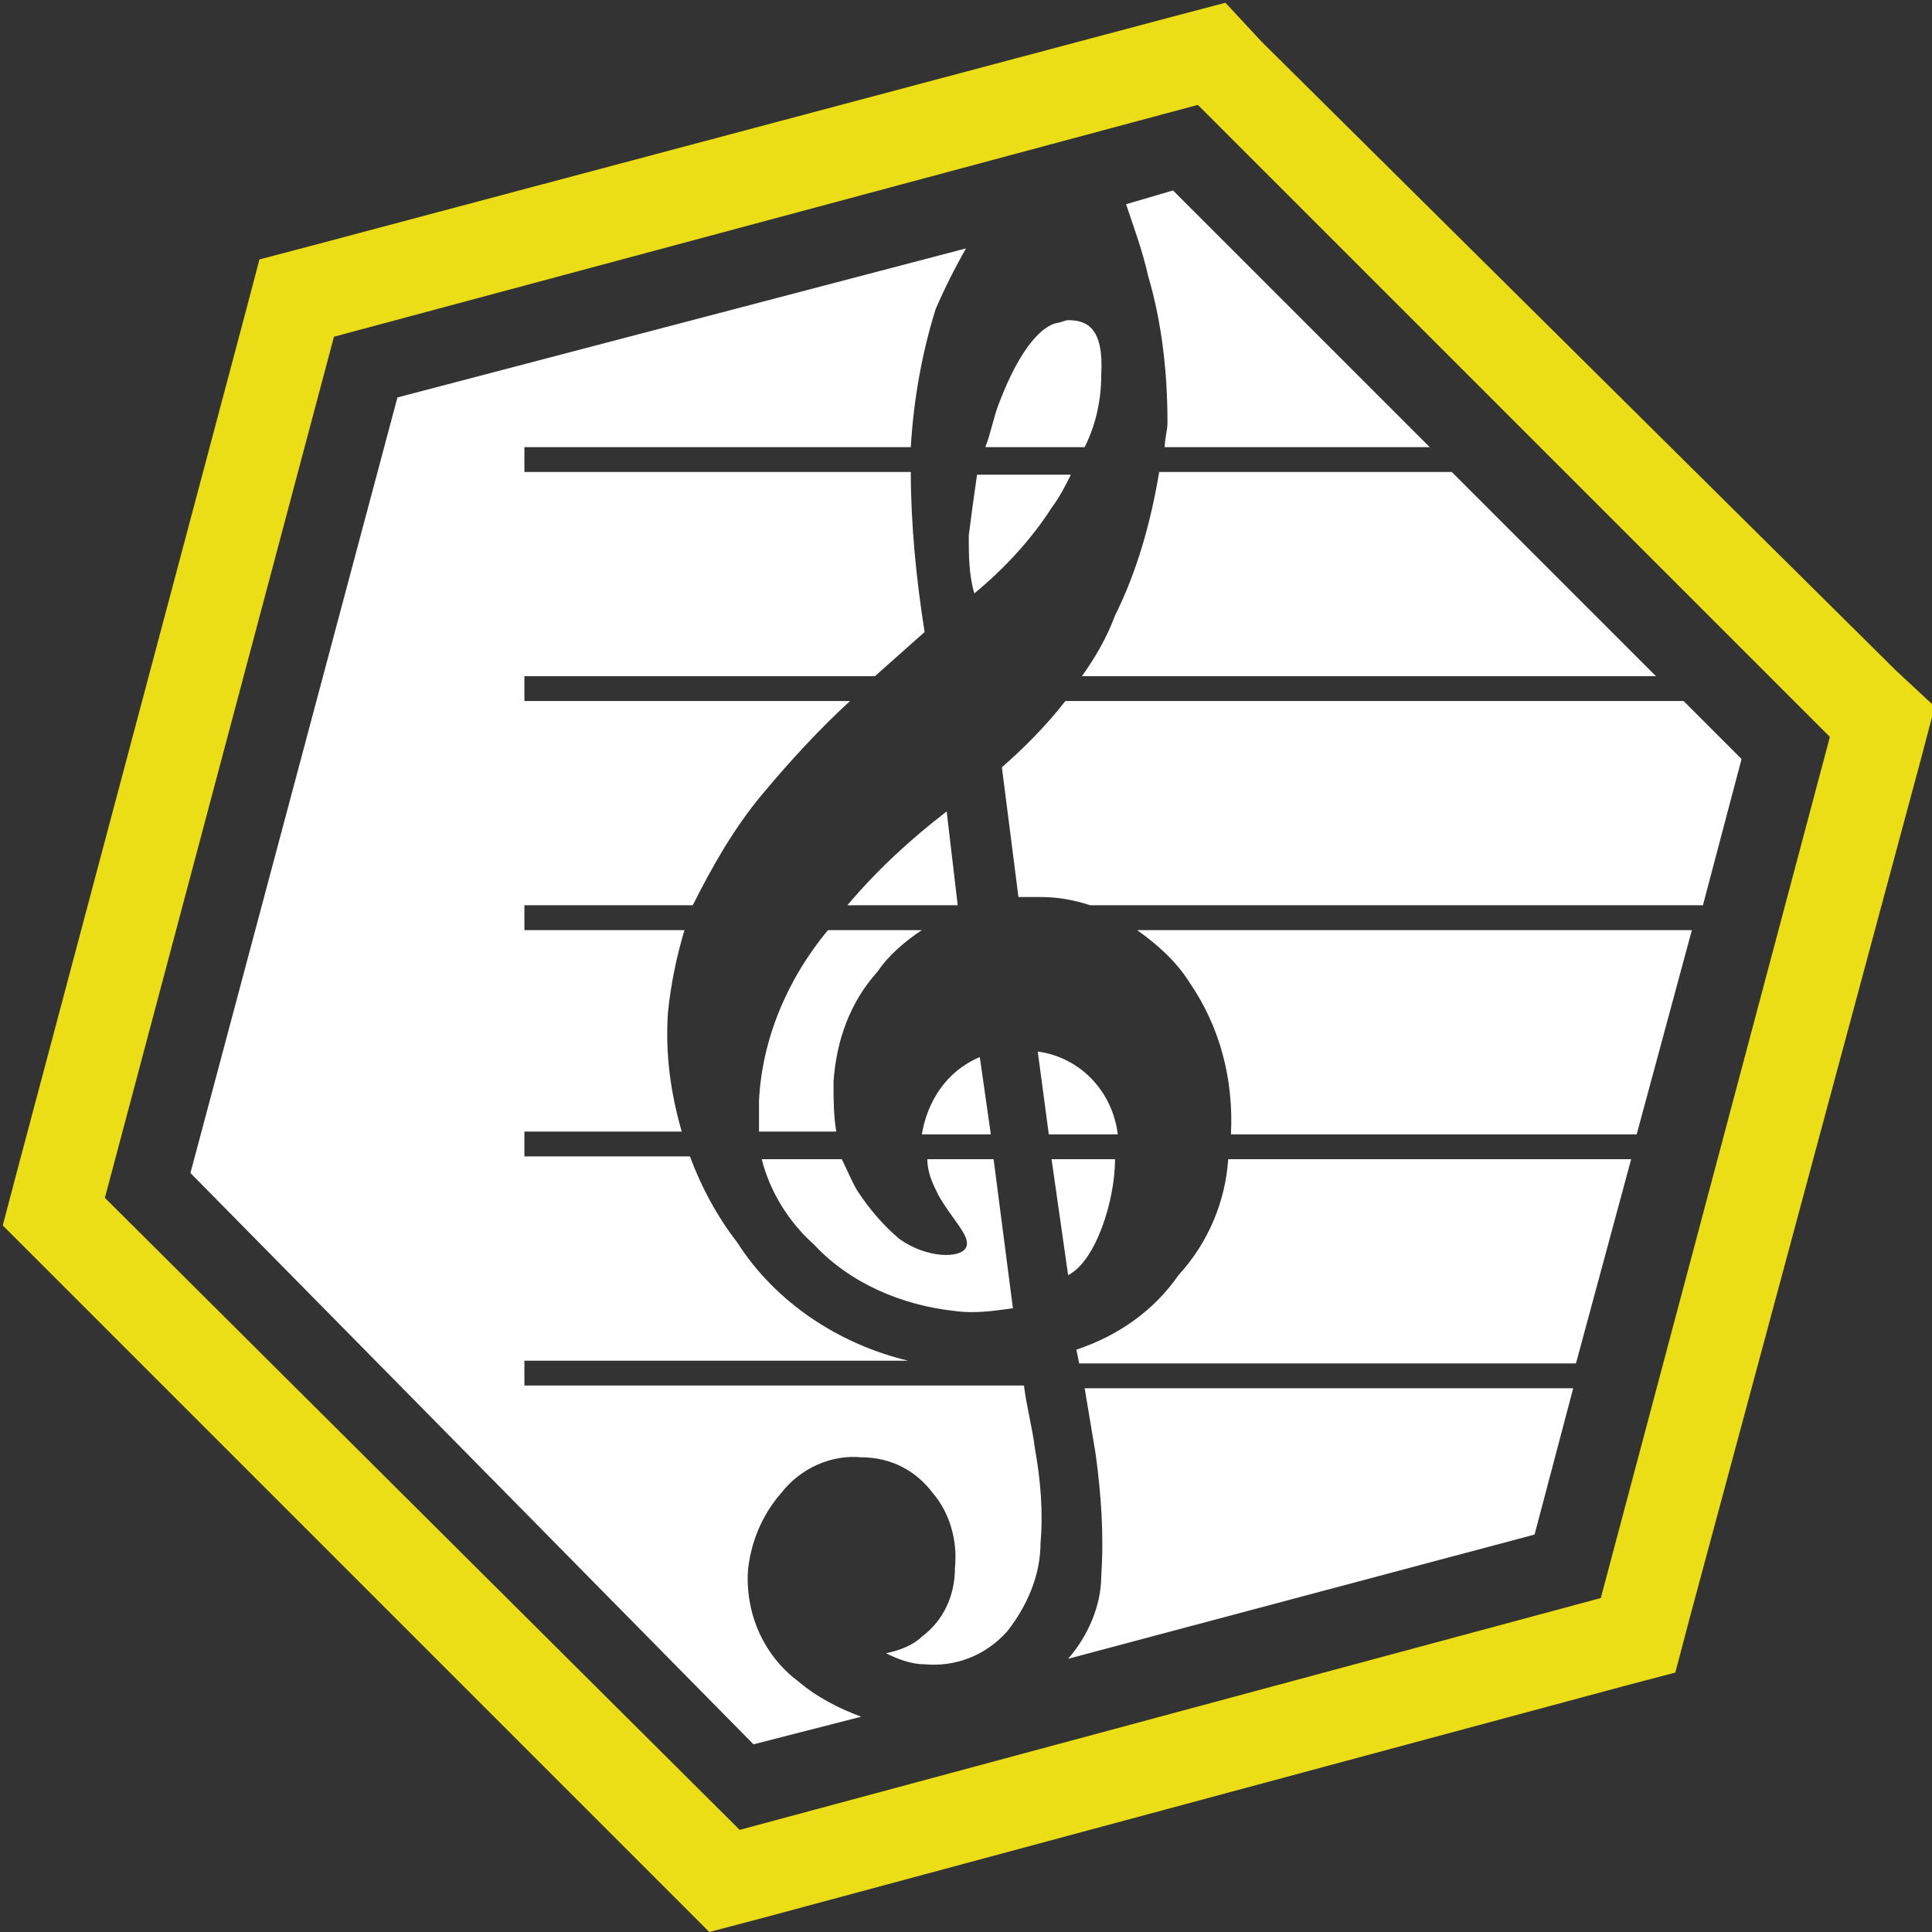 <?xml version="1.0" encoding="utf-8"?>
<!-- Generator: Adobe Illustrator 22.1.0, SVG Export Plug-In . SVG Version: 6.00 Build 0)  -->
<svg version="1.1" id="Layer_1" xmlns="http://www.w3.org/2000/svg" xmlns:xlink="http://www.w3.org/1999/xlink" x="0px" y="0px"
	 viewBox="0 0 70 70" style="enable-background:new 0 0 70 70;" xml:space="preserve">
<rect x="0" y="0" width="70" height="70" fill="#333333" stroke="none"/>
<style type="text/css">
	.st0{fill:#FFFFFF;}
	.st1{fill:#ECDE16;}
</style>
<title>appliedmusic-icon</title>
<g>
	<path class="st0" d="M30,33.7h3.4c-0.6,0.4-1.2,0.9-1.6,1.5c-1,1.1-1.5,2.5-1.6,4c0,0.6,0,1.2,0.1,1.8h-2.8c0-0.4,0-0.7,0-1.1
		C27.6,37.7,28.5,35.5,30,33.7z"/>
	<path class="st0" d="M34.3,29.4l0.4,3.4h-4C31.8,31.5,33,30.4,34.3,29.4z"/>
	<path class="st0" d="M33.4,41.1c0.2-1.2,0.9-2.3,2.1-2.8l0.4,2.8H33.4z"/>
	<path class="st0" d="M29.5,45.1c-0.9-0.8-1.6-1.9-1.9-3.1h2.9c0.2,0.4,0.4,0.9,0.6,1.2c0.4,0.6,0.9,1.2,1.5,1.7
		c1,0.7,2.2,0.7,2.4,0.3s-0.5-1-1-1.9c-0.2-0.4-0.4-0.8-0.4-1.3H36l0.7,5.4c-0.7,0.1-1.4,0.2-2.1,0.1C32.7,47.3,30.8,46.5,29.5,45.1
		z"/>
	<path class="st0" d="M37.5,52.5c0.2,1.1,0.3,2.3,0.2,3.4c0,1.2-0.5,2.3-1.2,3.2c-0.8,0.9-1.9,1.3-3,1.2c-0.5,0-1-0.2-1.4-0.4
		c0.5-0.1,1-0.3,1.3-0.6c0.8-0.6,1.2-1.5,1.2-2.5c0.1-1-0.2-2-0.8-2.7c-0.6-0.8-1.5-1.3-2.6-1.3c-1.1-0.1-2.2,0.4-2.9,1.3
		c-0.7,0.8-1.1,1.8-1.2,2.8c-0.1,1.6,0.6,3.1,1.8,4c0.7,0.6,1.5,1,2.3,1.3l-3.9,1L6.9,42.5l7.5-28.1L35,9c-0.4,0.7-0.8,1.5-1.1,2.2
		c-0.5,1.6-0.8,3.3-0.9,5H19v0.9h14c0,1.9,0.2,3.9,0.5,5.8l-1.8,1.6H19v0.9h11.8c-1.1,1-2.2,2.2-3.2,3.4c-1,1.2-1.8,2.6-2.5,4H19
		v0.9h5.8c-0.3,1-0.5,2-0.6,3c-0.1,1.5,0.1,2.9,0.5,4.3H19v0.9h6c0.4,1.1,1,2.2,1.7,3.1c1.4,2.2,3.7,3.7,6.2,4.3H19v0.9h18.1
		C37.2,51,37.4,51.7,37.5,52.5z"/>
	<path class="st0" d="M35.3,21.5c-0.2-0.7-0.2-1.4-0.2-2.1c0.1-0.8,0.2-1.5,0.3-2.2h3.4c-0.2,0.4-0.4,0.8-0.7,1.2
		C37.4,19.5,36.4,20.6,35.3,21.5z"/>
	<path class="st0" d="M39.3,16.2h-3.6c0.2-0.5,0.3-1.1,0.5-1.6c0.8-2.1,1.6-2.8,2.1-2.9c0.1,0,0.3-0.1,0.4-0.1c0.7,0,1.3,0.3,1.2,2
		C39.9,14.5,39.7,15.4,39.3,16.2z"/>
	<path class="st0" d="M40.5,41.1H38l-0.4-3C39.1,38.3,40.3,39.5,40.5,41.1z"/>
	<path class="st0" d="M38.7,46.2L38.1,42h2.3C40.4,43.5,39.7,45.7,38.7,46.2z"/>
	<path class="st0" d="M41.6,10c-0.2-0.9-0.5-1.7-0.8-2.6l1.7-0.5l9.3,9.3h-9.6c0-0.3,0.1-0.6,0.1-0.9C42.3,13.5,42.1,11.7,41.6,10z"
		/>
	<path class="st0" d="M39.3,50.3H57l-1.4,5.3l-16.9,4.5c0.7-0.8,1.2-1.9,1.2-3c0.1-1.5,0-2.9-0.2-4.4L39.3,50.3z"/>
	<path class="st0" d="M44.5,42h14.6l-2,7.4h-18L39,48.9c1.5-0.5,2.8-1.4,3.7-2.7C43.8,45,44.4,43.5,44.5,42z"/>
	<path class="st0" d="M39.2,24.5c0.5-0.7,0.9-1.4,1.2-2.2c0.8-1.6,1.3-3.4,1.6-5.2h10.6l7.4,7.4L39.2,24.5z"/>
	<path class="st0" d="M41.2,33.7h20.1l-2,7.4H44.6c0.1-2-0.4-3.9-1.5-5.5C42.6,34.8,41.9,34.2,41.2,33.7z"/>
	<path class="st0" d="M63.1,27.5l-1.4,5.3H39.5c-0.6-0.2-1.2-0.3-1.8-0.3c-0.3,0-0.5,0-0.8,0l-0.6-4.7c0.8-0.7,1.6-1.5,2.3-2.4H61
		L63.1,27.5z"/>
	<path class="st1" d="M43.4,3.8l22.9,22.9L58,57.9l-31.2,8.4l-23-22.9l8.3-31.2L43.4,3.8 M44.4,0.1l-1.9,0.5L11.3,8.9L9.4,9.4
		l-0.5,1.9L0.6,42.5l-0.5,1.9l1.4,1.4l22.8,22.8l1.4,1.4l1.9-0.5l31.2-8.4l1.9-0.5l0.5-1.9l8.4-31.2l0.5-1.9l-1.4-1.3l-23-22.8
		L44.4,0.1L44.4,0.1z"/>
</g>
</svg>
